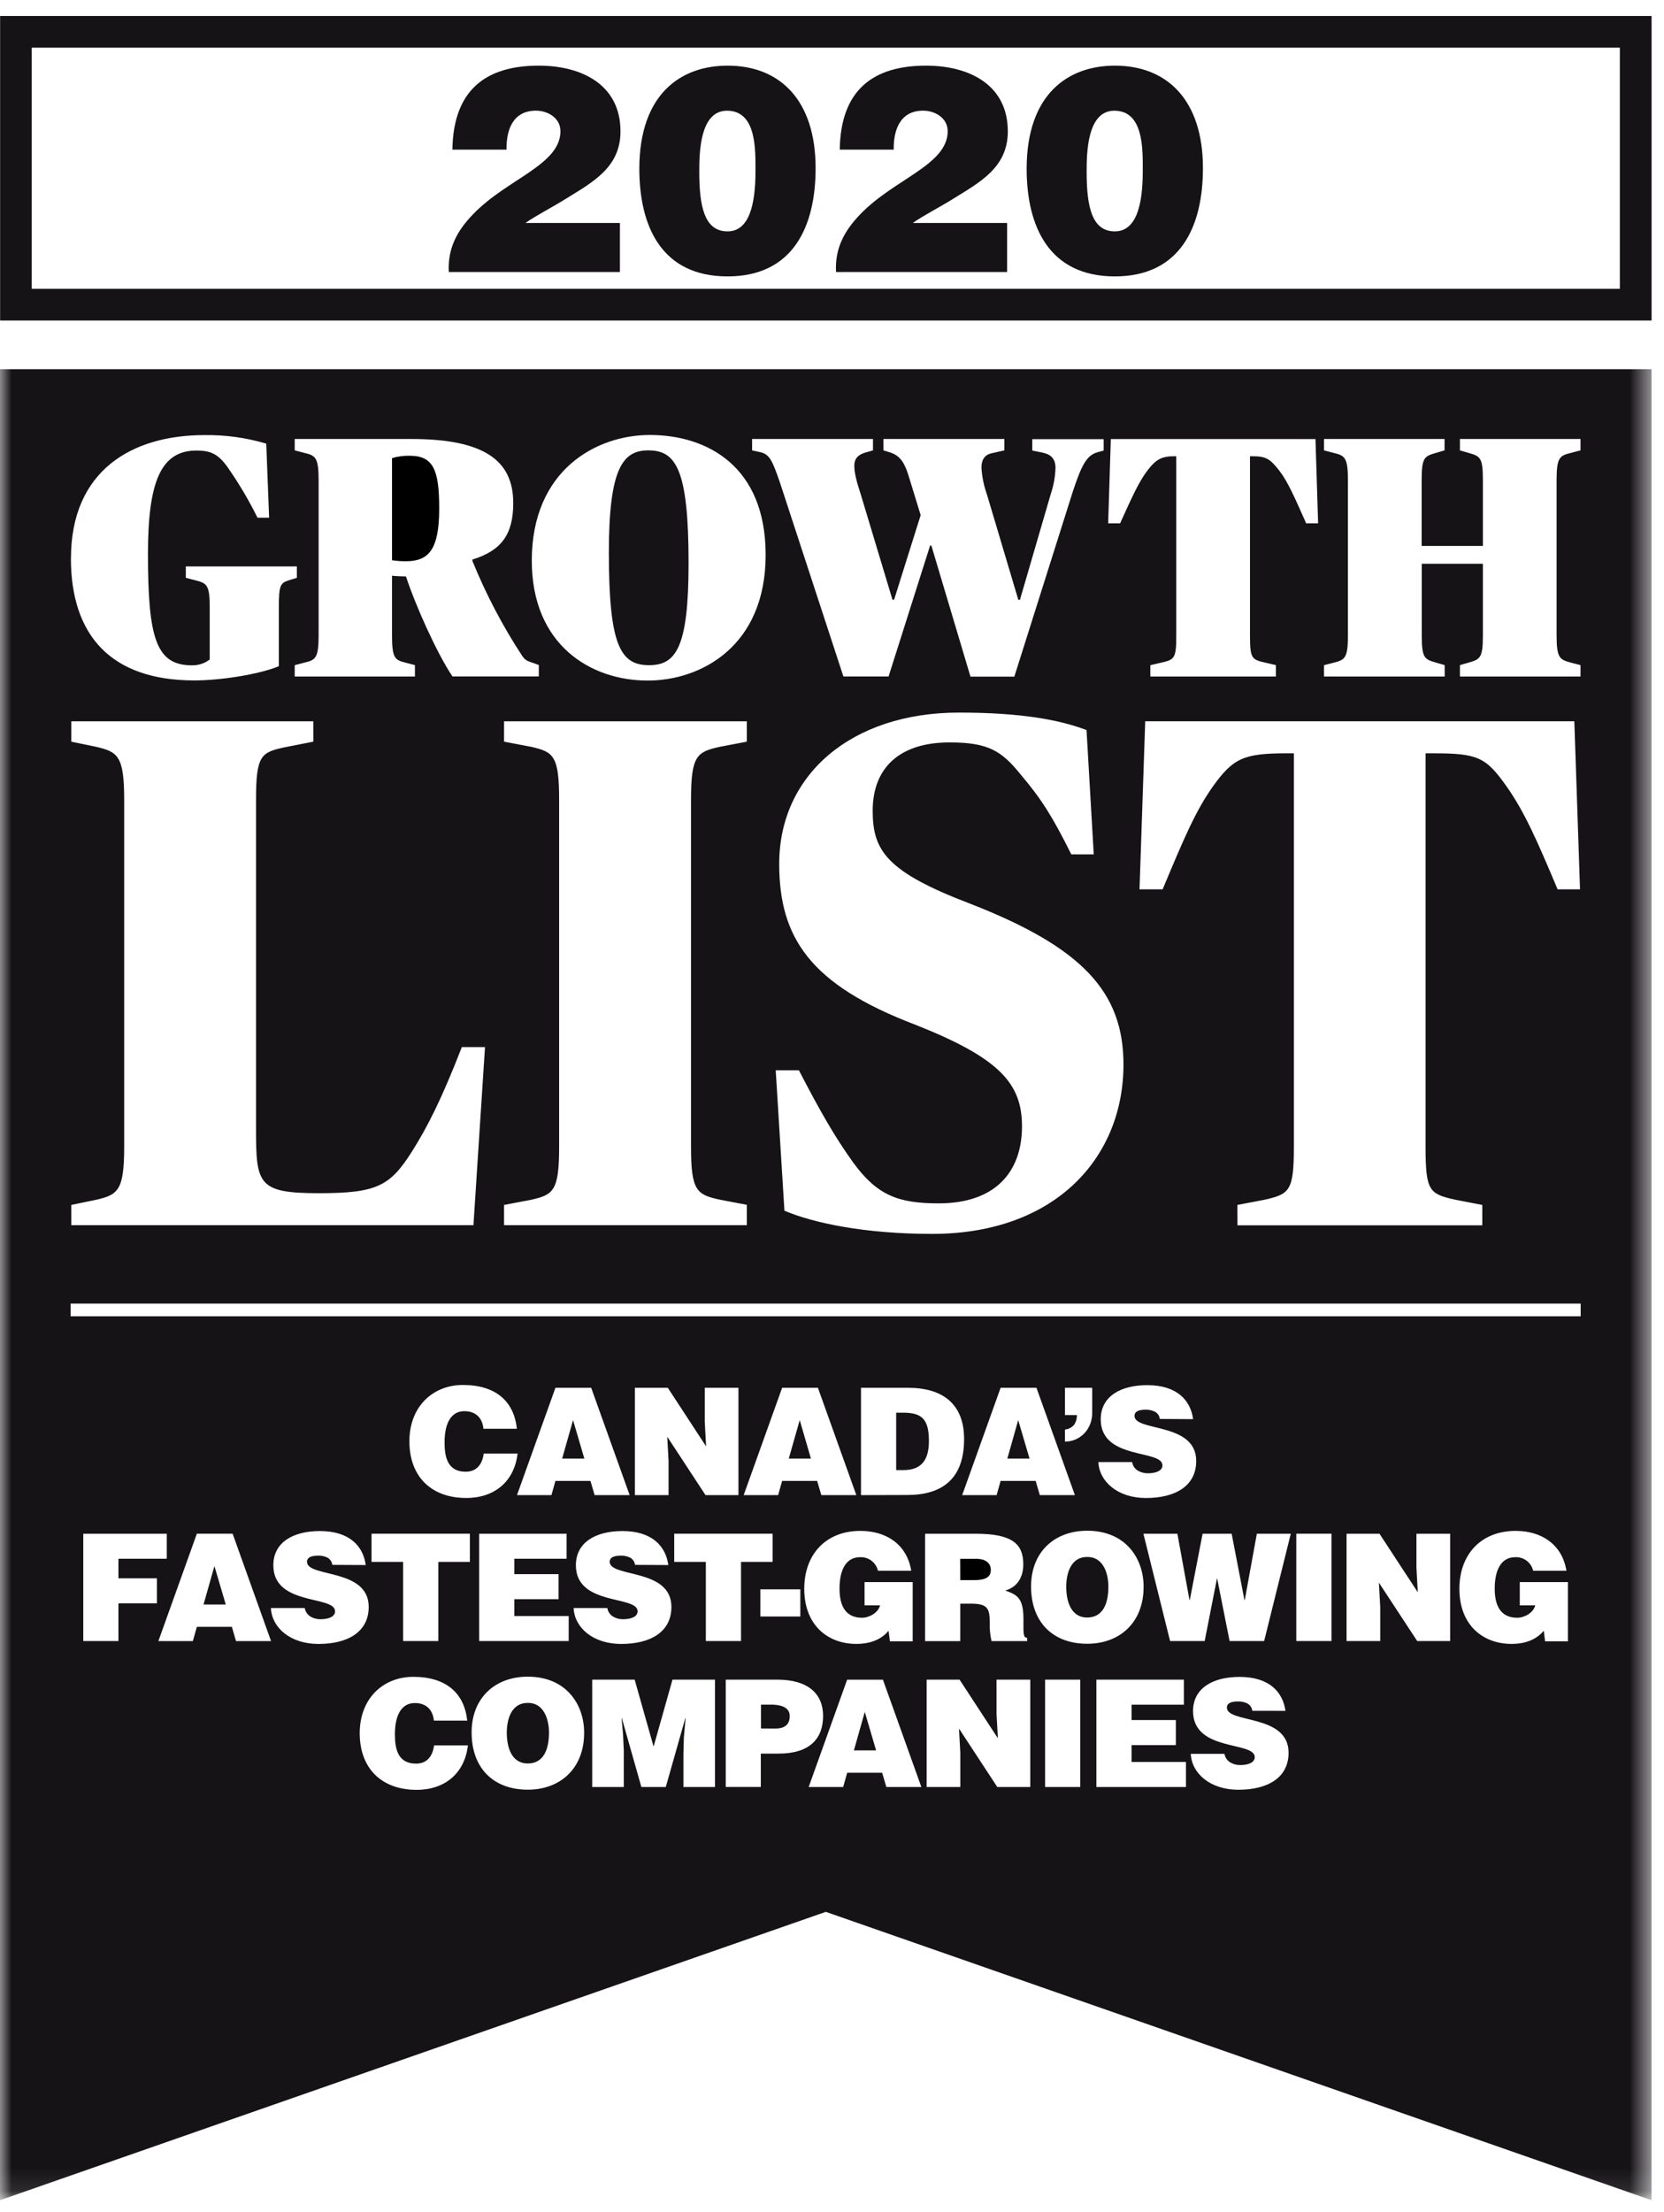 <?xml version="1.0" encoding="UTF-8"?>
<svg xmlns="http://www.w3.org/2000/svg" xmlns:xlink="http://www.w3.org/1999/xlink" width="73px" height="97px" viewBox="0 0 73 97" version="1.1">
  <title>Group 34</title>
  <defs>
    <polygon id="path-1" points="0 95.9 72.455 95.9 72.455 0.114 0 0.114"></polygon>
  </defs>
  <g id="Page-1" stroke="none" stroke-width="1" fill="none" fill-rule="evenodd">
    <g id="Home" transform="translate(-1082, -3416)">
      <g id="Section-2" transform="translate(0, 741)">
        <g id="Group-8" transform="translate(291, 2633)">
          <g id="Group-34" transform="translate(791, 42)">
            <path d="M0.005,14.056 L72.455,14.056 L72.455,0.7 L0.005,0.7 L0.005,14.056 Z M1.392,12.664 L71.063,12.664 L71.063,2.09 L1.392,2.09 L1.392,12.664 Z" id="Fill-1" fill="#161316"></path>
            <g id="Group-33" transform="translate(0, 0.586)">
              <path d="M27.221,5.178 C27.221,3.103 25.487,2.293 23.639,2.293 L23.633,2.293 C21.317,2.293 19.886,3.356 19.847,5.976 L22.221,5.976 C22.207,5.116 22.498,4.267 23.512,4.267 C24.044,4.267 24.587,4.596 24.587,5.167 C24.587,6.648 22.245,7.255 20.751,8.812 C20.042,9.547 19.636,10.31 19.689,11.344 L27.196,11.344 L27.196,9.192 L23.051,9.192 C23.519,8.863 24.202,8.52 24.848,8.117 C26.014,7.395 27.221,6.749 27.221,5.178" id="Fill-2" fill="#161316"></path>
              <path d="M31.894,4.269 C33.198,4.269 33.143,5.991 33.143,6.928 C33.143,8.426 32.852,9.559 31.917,9.561 C30.92,9.559 30.677,8.509 30.677,6.952 C30.677,6.103 30.704,4.269 31.894,4.269 M31.919,2.293 C29.879,2.293 28.057,3.52 28.047,6.801 C28.047,9.358 29.035,11.535 31.919,11.535 C34.803,11.535 35.781,9.332 35.781,6.789 C35.781,3.828 34.236,2.293 31.919,2.293" id="Fill-4" fill="#161316"></path>
              <path d="M44.213,5.178 C44.213,3.103 42.479,2.293 40.63,2.293 L40.625,2.293 C38.308,2.293 36.878,3.356 36.84,5.976 L39.207,5.976 C39.195,5.116 39.485,4.267 40.498,4.267 C41.03,4.267 41.575,4.596 41.575,5.167 C41.575,6.648 39.233,7.255 37.738,8.812 C37.03,9.547 36.624,10.31 36.676,11.344 L44.182,11.344 L44.182,9.192 L40.044,9.192 C40.509,8.863 41.195,8.52 41.84,8.117 C43.006,7.395 44.213,6.749 44.213,5.178" id="Fill-6" fill="#161316"></path>
              <path d="M48.885,4.269 C50.19,4.269 50.133,5.991 50.133,6.928 C50.133,8.425 49.842,9.558 48.908,9.561 C47.911,9.558 47.671,8.509 47.671,6.952 C47.671,6.103 47.697,4.269 48.885,4.269 M48.91,2.293 C46.872,2.293 45.048,3.52 45.039,6.801 C45.039,9.358 46.028,11.535 48.91,11.535 C51.794,11.535 52.773,9.332 52.773,6.789 C52.773,3.828 51.227,2.293 48.91,2.293" id="Fill-8" fill="#161316"></path>
              <path d="M47.684,67.692 C46.985,67.692 46.776,68.399 46.776,68.993 L46.776,68.993 C46.776,69.595 46.958,70.346 47.698,70.346 C48.364,70.346 48.625,69.77 48.625,68.993 C48.625,68.353 48.364,67.672 47.684,67.692" id="Fill-10" fill="#161316"></path>
              <path d="M42.734,68.707 C43.212,68.707 43.467,68.59 43.467,68.263 C43.467,67.935 43.205,67.773 42.841,67.773 L42.123,67.773 L42.126,68.707 L42.734,68.707 Z" id="Fill-12" fill="#000000"></path>
              <polygon id="Fill-14" fill="#161316" points="44.192 63.377 45.166 63.377 44.669 61.69"></polygon>
              <path d="M33.822,74.167 L33.384,74.167 L33.384,75.212 L34.021,75.216 C34.381,75.216 34.646,75.073 34.646,74.667 C34.646,74.229 34.146,74.167 33.822,74.167" id="Fill-16" fill="#161316"></path>
              <polygon id="Fill-18" fill="#161316" points="37.461 76.174 38.435 76.174 37.938 74.486"></polygon>
              <path d="M19.268,21.714 C19.268,20.03 19.018,19.4 17.971,19.4 C17.709,19.394 17.448,19.429 17.198,19.505 L17.198,23.982 C17.401,24.013 17.605,24.028 17.81,24.026 C18.801,24.026 19.268,23.526 19.268,21.714" id="Fill-20" fill="#000000"></path>
              <polygon id="Fill-22" fill="#161316" points="24.662 63.377 25.635 63.377 25.14 61.69"></polygon>
              <path d="M39.609,61.364 L39.315,61.364 L39.315,63.881 L39.641,63.881 C40.36,63.881 40.752,63.506 40.752,62.613 C40.752,61.632 40.432,61.364 39.609,61.364" id="Fill-24" fill="#161316"></path>
              <path d="M23.142,74.092 C22.441,74.092 22.233,74.799 22.233,75.395 C22.233,75.995 22.416,76.747 23.155,76.747 C23.822,76.747 24.084,76.172 24.084,75.395 C24.084,74.753 23.822,74.073 23.142,74.092" id="Fill-26" fill="#161316"></path>
              <mask id="mask-2" fill="white">
                <use xlink:href="#path-1"></use>
              </mask>
              <g id="Clip-29"></g>
              <path d="M3.099,57.136 L69.345,57.136 L69.345,56.58 L3.099,56.58 L3.099,57.136 Z M68.784,71.392 L67.784,71.392 L67.726,70.928 C67.47,71.229 67.045,71.504 66.308,71.504 C65.104,71.504 64.024,70.726 64.024,69.084 C64.024,67.586 64.967,66.548 66.491,66.548 C67.623,66.548 68.531,67.136 68.72,68.296 L67.26,68.296 C67.176,67.932 66.842,67.681 66.469,67.702 C65.862,67.702 65.573,68.253 65.573,69.082 C65.573,69.748 65.782,70.357 66.559,70.357 C66.874,70.357 67.273,70.14 67.351,69.813 L66.673,69.813 L66.673,68.794 L68.784,68.794 L68.784,71.392 Z M63.618,71.379 L62.174,71.379 L60.492,68.817 L60.551,69.889 L60.551,71.379 L59.074,71.379 L59.074,66.673 L60.519,66.673 L62.199,69.24 L62.14,68.169 L62.14,66.673 L63.618,66.673 L63.618,71.379 Z M56.869,71.379 L58.412,71.379 L58.412,66.671 L56.869,66.671 L56.869,71.379 Z M55.458,71.379 L53.942,71.379 L53.4,68.646 L53.386,68.646 L52.849,71.379 L51.332,71.379 L50.162,66.673 L51.652,66.673 L52.183,69.581 L52.196,69.581 L52.758,66.673 L54.033,66.673 L54.594,69.581 L54.608,69.581 L55.138,66.673 L56.627,66.673 L55.458,71.379 Z M54.326,77.9 C53.085,77.9 52.275,77.174 52.241,76.324 L53.718,76.324 C53.742,76.479 53.834,76.616 53.968,76.699 C54.1,76.777 54.251,76.819 54.405,76.817 C54.791,76.817 55.046,76.693 55.046,76.469 C55.046,75.758 52.339,76.249 52.339,74.449 C52.339,73.45 53.202,72.951 54.379,72.951 C55.686,72.951 56.281,73.616 56.393,74.44 L54.939,74.438 C54.923,74.298 54.838,74.175 54.713,74.112 C54.589,74.052 54.452,74.023 54.314,74.027 C53.974,74.027 53.823,74.126 53.823,74.295 C53.823,75.002 56.53,74.564 56.53,76.276 C56.53,77.368 55.622,77.9 54.326,77.9 L54.326,77.9 Z M52.028,77.779 L48.099,77.779 L48.099,73.072 L51.937,73.072 L51.937,74.169 L49.643,74.169 L49.643,74.843 L51.585,74.843 L51.585,75.942 L49.643,75.942 L49.643,76.681 L52.028,76.681 L52.028,77.779 Z M48.289,61.655 C48.289,60.656 49.152,60.157 50.329,60.157 C51.636,60.157 52.232,60.822 52.342,61.648 L50.882,61.639 C50.866,61.501 50.782,61.38 50.658,61.318 C50.534,61.258 50.397,61.229 50.26,61.233 C49.92,61.233 49.77,61.332 49.77,61.502 C49.77,62.209 52.478,61.769 52.478,63.483 C52.478,64.574 51.569,65.106 50.272,65.106 C49.031,65.106 48.22,64.38 48.187,63.53 L49.666,63.53 C49.69,63.686 49.782,63.823 49.916,63.905 C50.049,63.983 50.2,64.023 50.355,64.022 C50.739,64.022 50.996,63.897 50.996,63.675 C50.996,62.963 48.289,63.455 48.289,61.655 L48.289,61.655 Z M45.233,68.981 C45.233,67.503 46.231,66.541 47.698,66.541 C49.378,66.541 50.17,67.752 50.17,68.993 L50.17,69 C50.17,70.601 49.09,71.498 47.698,71.498 C46.219,71.498 45.233,70.581 45.233,68.981 L45.233,68.981 Z M45.849,77.779 L47.392,77.779 L47.392,73.072 L45.849,73.072 L45.849,77.779 Z M45.198,77.779 L43.751,77.779 L42.071,75.216 L42.129,76.289 L42.129,77.779 L40.653,77.779 L40.653,73.072 L42.097,73.072 L43.777,75.641 L43.718,74.567 L43.718,73.072 L45.198,73.072 L45.198,77.779 Z M40.583,66.673 L42.806,66.673 C44.374,66.673 44.892,67.097 44.892,68.012 C44.892,68.554 44.65,69.011 44.101,69.163 C44.6,69.346 44.899,69.463 44.899,70.412 C44.899,71.027 44.879,71.237 45.061,71.237 L45.061,71.38 L43.499,71.38 C43.436,71.11 43.409,70.833 43.42,70.556 C43.42,69.943 43.316,69.739 42.597,69.739 L42.126,69.74 L42.126,71.382 L40.583,71.382 L40.583,66.673 Z M38.884,77.779 L38.701,77.155 L37.166,77.155 L36.99,77.779 L35.477,77.779 L37.164,73.073 L38.734,73.073 L40.42,77.779 L38.884,77.779 Z M33.377,76.315 L33.377,77.778 L31.839,77.778 L31.839,73.072 L34.103,73.072 C35.456,73.072 36.109,73.696 36.109,74.661 C36.109,75.674 35.509,76.315 34.154,76.315 L33.377,76.315 Z M31.366,77.779 L29.982,77.779 L29.982,76.341 L30.001,75.607 L30.078,74.758 L30.066,74.758 L29.208,77.779 L28.137,77.779 L27.28,74.758 L27.268,74.758 L27.332,75.452 L27.366,76.183 L27.366,77.779 L25.98,77.779 L25.98,73.072 L27.843,73.072 L28.673,76.008 L29.502,73.072 L31.366,73.072 L31.366,77.779 Z M25.626,75.4 C25.626,77 24.546,77.897 23.155,77.897 C21.677,77.897 20.69,76.983 20.69,75.381 C20.69,73.903 21.689,72.941 23.155,72.941 C24.836,72.941 25.626,74.153 25.626,75.395 L25.626,75.4 Z M24.505,68.444 L24.505,69.543 L22.562,69.543 L22.562,70.281 L24.949,70.281 L24.949,71.379 L21.02,71.379 L21.02,66.673 L24.857,66.673 L24.857,67.77 L22.562,67.77 L22.562,68.444 L24.505,68.444 Z M26.086,64.98 L25.904,64.356 L24.367,64.356 L24.191,64.98 L22.68,64.98 L24.367,60.273 L25.936,60.273 L27.623,64.98 L26.086,64.98 Z M29.319,68.046 L27.859,68.038 C27.842,67.901 27.759,67.781 27.637,67.717 C27.513,67.657 27.376,67.628 27.238,67.633 C26.898,67.633 26.747,67.732 26.747,67.901 C26.747,68.608 29.455,68.169 29.455,69.882 C29.455,70.974 28.545,71.506 27.251,71.506 C26.009,71.506 25.198,70.781 25.166,69.93 L26.643,69.93 C26.668,70.085 26.759,70.223 26.893,70.305 C27.026,70.383 27.176,70.424 27.33,70.422 C27.716,70.422 27.972,70.297 27.972,70.075 C27.972,69.363 25.264,69.854 25.264,68.054 C25.264,67.055 26.128,66.555 27.305,66.555 C28.612,66.555 29.207,67.221 29.319,68.046 L29.319,68.046 Z M33.894,66.671 L33.894,67.907 L32.509,67.907 L32.509,71.379 L30.965,71.379 L30.965,67.907 L29.578,67.907 L29.578,66.671 L33.894,66.671 Z M33.358,70.301 L35.11,70.301 L35.11,69.111 L33.358,69.111 L33.358,70.301 Z M36.032,64.98 L35.848,64.356 L34.312,64.356 L34.136,64.98 L32.625,64.98 L34.312,60.273 L35.882,60.273 L37.568,64.98 L36.032,64.98 Z M39.976,68.296 L38.516,68.296 C38.433,67.932 38.099,67.681 37.726,67.702 C37.117,67.702 36.83,68.253 36.83,69.082 C36.83,69.748 37.038,70.357 37.817,70.357 C38.13,70.357 38.53,70.14 38.608,69.813 L37.928,69.813 L37.928,68.794 L40.04,68.794 L40.04,71.392 L39.041,71.392 L38.982,70.928 C38.732,71.229 38.303,71.504 37.563,71.504 C36.361,71.504 35.283,70.726 35.283,69.084 C35.283,67.586 36.223,66.548 37.745,66.548 C38.879,66.548 39.787,67.136 39.976,68.296 L39.976,68.296 Z M39.796,64.974 L37.772,64.98 L37.772,60.273 L39.838,60.273 C41.355,60.273 42.295,60.98 42.295,62.521 C42.295,64.294 41.309,64.974 39.796,64.974 L39.796,64.974 Z M47.156,64.98 L45.618,64.98 L45.435,64.356 L43.897,64.356 L43.721,64.98 L42.211,64.98 L43.897,60.273 L45.47,60.273 L47.156,64.98 Z M46.719,61.469 L46.719,60.273 L47.915,60.273 L47.915,61.305 C47.948,62.103 47.359,62.639 46.719,62.632 L46.719,62.103 C46.873,62.09 47.016,62.017 47.117,61.9 C47.205,61.774 47.249,61.623 47.242,61.469 L46.719,61.469 Z M30.918,61.769 L30.918,60.273 L32.396,60.273 L32.396,64.98 L30.952,64.98 L29.272,62.418 L29.33,63.49 L29.33,64.98 L27.852,64.98 L27.852,60.273 L29.297,60.273 L30.977,62.842 L30.918,61.769 Z M20.43,63.953 C20.93,63.953 21.162,63.606 21.221,63.155 L22.706,63.155 C22.569,64.372 21.699,65.105 20.458,65.105 C18.903,65.105 17.96,64.149 17.96,62.62 C17.96,61.09 18.994,60.149 20.308,60.149 C21.745,60.149 22.55,60.861 22.675,62.07 L21.209,62.07 C21.162,61.58 20.857,61.298 20.371,61.298 C19.828,61.298 19.503,61.764 19.503,62.672 C19.503,63.332 19.647,63.953 20.43,63.953 L20.43,63.953 Z M20.614,67.907 L19.229,67.907 L19.229,71.379 L17.685,71.379 L17.685,67.907 L16.299,67.907 L16.299,66.671 L20.614,66.671 L20.614,67.907 Z M18.28,77.904 C16.724,77.904 15.781,76.948 15.781,75.419 C15.781,73.891 16.815,72.948 18.13,72.948 C19.567,72.948 20.371,73.66 20.497,74.868 L19.035,74.868 C18.989,74.379 18.682,74.097 18.199,74.097 C17.655,74.097 17.324,74.563 17.324,75.471 C17.324,76.131 17.468,76.754 18.252,76.754 C18.752,76.754 18.984,76.405 19.043,75.954 L20.527,75.954 C20.389,77.171 19.52,77.904 18.28,77.904 L18.28,77.904 Z M11.886,69.93 L13.369,69.93 C13.395,70.085 13.486,70.222 13.619,70.305 C13.752,70.383 13.903,70.424 14.057,70.422 C14.442,70.422 14.699,70.297 14.699,70.075 C14.699,69.363 11.991,69.854 11.991,68.054 C11.991,67.055 12.854,66.555 14.031,66.555 C15.338,66.555 15.934,67.221 16.045,68.046 L14.579,68.038 C14.562,67.901 14.479,67.781 14.358,67.717 C14.233,67.657 14.096,67.628 13.958,67.633 C13.618,67.633 13.467,67.732 13.467,67.901 C13.467,68.608 16.175,68.169 16.175,69.882 C16.175,70.974 15.266,71.506 13.971,71.506 C12.729,71.506 11.918,70.781 11.886,69.93 L11.886,69.93 Z M10.354,71.38 L10.172,70.756 L8.636,70.756 L8.46,71.38 L6.948,71.38 L8.636,66.671 L10.205,66.671 L11.891,71.38 L10.354,71.38 Z M6.883,69.726 L5.196,69.726 L5.196,71.379 L3.653,71.379 L3.653,66.673 L7.316,66.673 L7.316,67.77 L5.196,67.77 L5.196,68.627 L6.883,68.627 L6.883,69.726 Z M3.113,23.901 C3.113,20.056 5.779,18.494 8.97,18.494 C9.887,18.481 10.802,18.608 11.681,18.869 L11.806,22.116 L11.296,22.116 C10.938,21.392 10.529,20.694 10.071,20.028 C9.606,19.322 9.255,19.172 8.615,19.172 C7.056,19.172 6.491,20.54 6.491,23.708 C6.491,27.455 6.866,28.591 8.429,28.591 C8.709,28.594 8.98,28.504 9.201,28.335 L9.201,26.06 C9.201,25.038 9.069,24.993 8.561,24.859 L8.152,24.753 L8.152,24.253 L13.024,24.253 L13.024,24.753 L12.732,24.843 C12.296,24.977 12.233,25.038 12.233,26.06 L12.233,28.629 C11.329,29.003 9.624,29.253 8.531,29.253 C4.873,29.253 3.11,27.286 3.11,23.89 L3.113,23.901 Z M4.209,32.162 L3.128,31.938 L3.128,31.046 L13.745,31.046 L13.745,31.938 L12.471,32.188 C11.455,32.411 11.232,32.538 11.232,34.484 L11.232,48.934 C11.232,51.356 11.327,51.739 13.998,51.739 C16.541,51.739 17.113,51.421 18.067,49.92 C18.734,48.869 19.37,47.627 20.261,45.331 L21.277,45.331 L20.77,53.142 L3.128,53.142 L3.128,52.254 L4.209,52.03 C5.162,51.808 5.448,51.648 5.448,49.705 L5.448,34.49 C5.448,32.544 5.162,32.386 4.209,32.162 L4.209,32.162 Z M12.929,18.665 L18.043,18.665 C21.248,18.665 22.516,19.61 22.516,21.474 C22.516,22.856 21.992,23.561 20.724,23.952 L20.724,24.012 C21.313,25.46 22.04,26.849 22.896,28.157 C23.056,28.398 23.145,28.398 23.435,28.503 L23.638,28.578 L23.638,29.078 L19.85,29.078 C19.18,28.086 18.232,25.983 17.81,24.692 C17.62,24.692 17.31,24.676 17.198,24.66 L17.198,27.273 C17.198,28.296 17.329,28.356 17.796,28.475 L18.203,28.581 L18.203,29.081 L12.929,29.081 L12.929,28.584 L13.336,28.477 C13.835,28.358 13.978,28.299 13.978,27.276 L13.978,20.472 C13.978,19.451 13.833,19.391 13.336,19.27 L12.929,19.165 L12.929,18.665 Z M31.588,52.025 L32.764,52.249 L32.764,53.142 L22.113,53.142 L22.113,52.254 L23.29,52.03 C24.275,51.808 24.529,51.648 24.529,49.705 L24.529,34.49 C24.529,32.544 24.28,32.386 23.29,32.162 L22.113,31.938 L22.113,31.046 L32.764,31.046 L32.764,31.938 L31.588,32.162 C30.57,32.386 30.315,32.544 30.315,34.49 L30.315,49.699 C30.315,51.643 30.565,51.803 31.588,52.025 L31.588,52.025 Z M23.33,24.002 L23.33,24.002 C23.33,20.005 26.186,18.489 28.503,18.489 C31.023,18.489 33.589,19.857 33.589,23.746 C33.589,27.773 30.732,29.259 28.416,29.259 C25.895,29.259 23.33,27.681 23.33,24.002 Z M32.995,18.665 L38.298,18.665 L38.298,19.165 L37.978,19.255 C37.672,19.346 37.479,19.496 37.479,19.84 C37.479,20.185 37.603,20.606 37.755,21.072 L39.153,25.713 L39.224,25.713 L40.39,22.005 L39.85,20.246 C39.675,19.69 39.476,19.391 39.05,19.255 L38.758,19.165 L38.758,18.665 L44.062,18.665 L44.062,19.165 L43.508,19.289 C43.217,19.349 43.056,19.559 43.056,19.921 C43.08,20.315 43.159,20.703 43.29,21.076 L44.674,25.717 L44.745,25.717 L46.102,21.062 C46.224,20.699 46.292,20.32 46.305,19.938 C46.305,19.518 46.088,19.338 45.737,19.262 L45.286,19.172 L45.286,18.672 L48.418,18.672 L48.418,19.172 L48.142,19.249 C47.662,19.383 47.442,19.833 47.063,20.975 L44.499,29.087 L42.575,29.087 L40.86,23.341 L40.803,23.341 L38.982,29.079 L37,29.079 L34.217,20.577 C33.896,19.662 33.78,19.328 33.343,19.241 L32.995,19.165 L32.995,18.665 Z M34.031,46.351 L35.049,46.351 C35.939,48.072 36.608,49.253 37.433,50.399 C38.483,51.834 39.404,52.185 41.18,52.185 C43.66,52.185 44.835,50.812 44.835,48.807 C44.835,46.925 43.851,45.809 40.131,44.342 C35.552,42.593 34.184,40.548 34.184,37.295 C34.184,33.406 37.334,30.663 42.07,30.663 C44.805,30.663 46.489,30.982 47.666,31.429 L47.983,36.881 L46.999,36.881 C46.171,35.223 45.693,34.458 44.773,33.374 C43.946,32.353 43.374,31.971 41.658,31.971 C39.463,31.971 38.285,33.086 38.285,34.968 C38.285,36.717 38.89,37.647 42.577,39.05 C47.473,40.961 49.287,42.907 49.287,46.096 C49.287,50.177 46.298,53.524 40.892,53.524 C37.937,53.524 35.678,53.046 34.407,52.504 L34.413,52.504 L34.031,46.351 Z M48.732,18.669 L57.71,18.669 L57.826,22.364 L57.302,22.364 C56.802,21.239 56.503,20.546 56.123,20.052 C55.699,19.51 55.525,19.421 54.912,19.421 L54.837,19.421 L54.837,27.273 C54.837,28.295 54.91,28.34 55.522,28.476 L55.974,28.581 L55.974,29.081 L50.466,29.081 L50.466,28.584 L50.918,28.479 C51.53,28.342 51.603,28.297 51.603,27.276 L51.603,19.421 L51.53,19.421 C50.961,19.421 50.713,19.556 50.335,20.052 C49.956,20.547 49.65,21.238 49.139,22.364 L48.615,22.364 L48.732,18.669 Z M63.843,52.025 L65.029,52.254 L65.029,53.147 L54.288,53.147 L54.283,52.254 L55.46,52.03 C56.573,51.78 56.762,51.648 56.762,49.705 L56.762,32.449 L56.446,32.449 C54.538,32.449 54.092,32.673 53.199,33.916 C52.436,35.001 51.927,36.212 51.005,38.413 L49.991,38.413 L50.241,31.043 L69.066,31.043 L69.316,38.413 L68.331,38.413 C67.408,36.212 66.867,35.002 66.105,33.916 C65.183,32.608 64.832,32.449 62.857,32.449 L62.54,32.449 L62.54,49.699 C62.54,51.643 62.699,51.771 63.843,52.025 L63.843,52.025 Z M58.085,28.584 L58.492,28.479 C58.992,28.354 59.134,28.297 59.134,27.276 L59.134,20.472 C59.134,19.451 58.987,19.391 58.492,19.271 L58.085,19.165 L58.085,18.665 L63.373,18.665 L63.373,19.165 L63.01,19.271 C62.499,19.421 62.368,19.451 62.368,20.472 L62.368,23.355 L65.055,23.355 L65.055,20.472 C65.055,19.451 64.929,19.421 64.413,19.271 L64.048,19.165 L64.048,18.665 L69.337,18.665 L69.337,19.165 L68.93,19.271 C68.431,19.396 68.288,19.451 68.288,20.472 L68.288,27.273 C68.288,28.295 68.434,28.34 68.93,28.476 L69.337,28.581 L69.337,29.081 L64.048,29.081 L64.048,28.581 L64.413,28.476 C64.924,28.325 65.055,28.295 65.055,27.273 L65.055,24.137 L62.373,24.137 L62.373,27.273 C62.373,28.295 62.497,28.325 63.015,28.476 L63.378,28.581 L63.378,29.081 L58.085,29.081 L58.085,28.584 Z M0,15.605 L0,95.9 L36.228,83.254 L72.454,95.9 L72.454,15.605 L0,15.605 Z" id="Fill-28" fill="#161316" mask="url(#mask-2)"></path>
              <polygon id="Fill-30" fill="#161316" mask="url(#mask-2)" points="34.603 63.377 35.576 63.377 35.084 61.69"></polygon>
              <polygon id="Fill-31" fill="#161316" mask="url(#mask-2)" points="8.929 69.777 9.904 69.777 9.407 68.09"></polygon>
              <path d="M28.474,28.584 C29.654,28.584 30.208,27.818 30.208,24.107 C30.208,19.992 29.654,19.164 28.444,19.164 C27.337,19.164 26.711,19.914 26.711,23.641 C26.711,27.727 27.221,28.584 28.474,28.584" id="Fill-32" fill="#161316" mask="url(#mask-2)"></path>
            </g>
          </g>
        </g>
      </g>
    </g>
  </g>
</svg>
